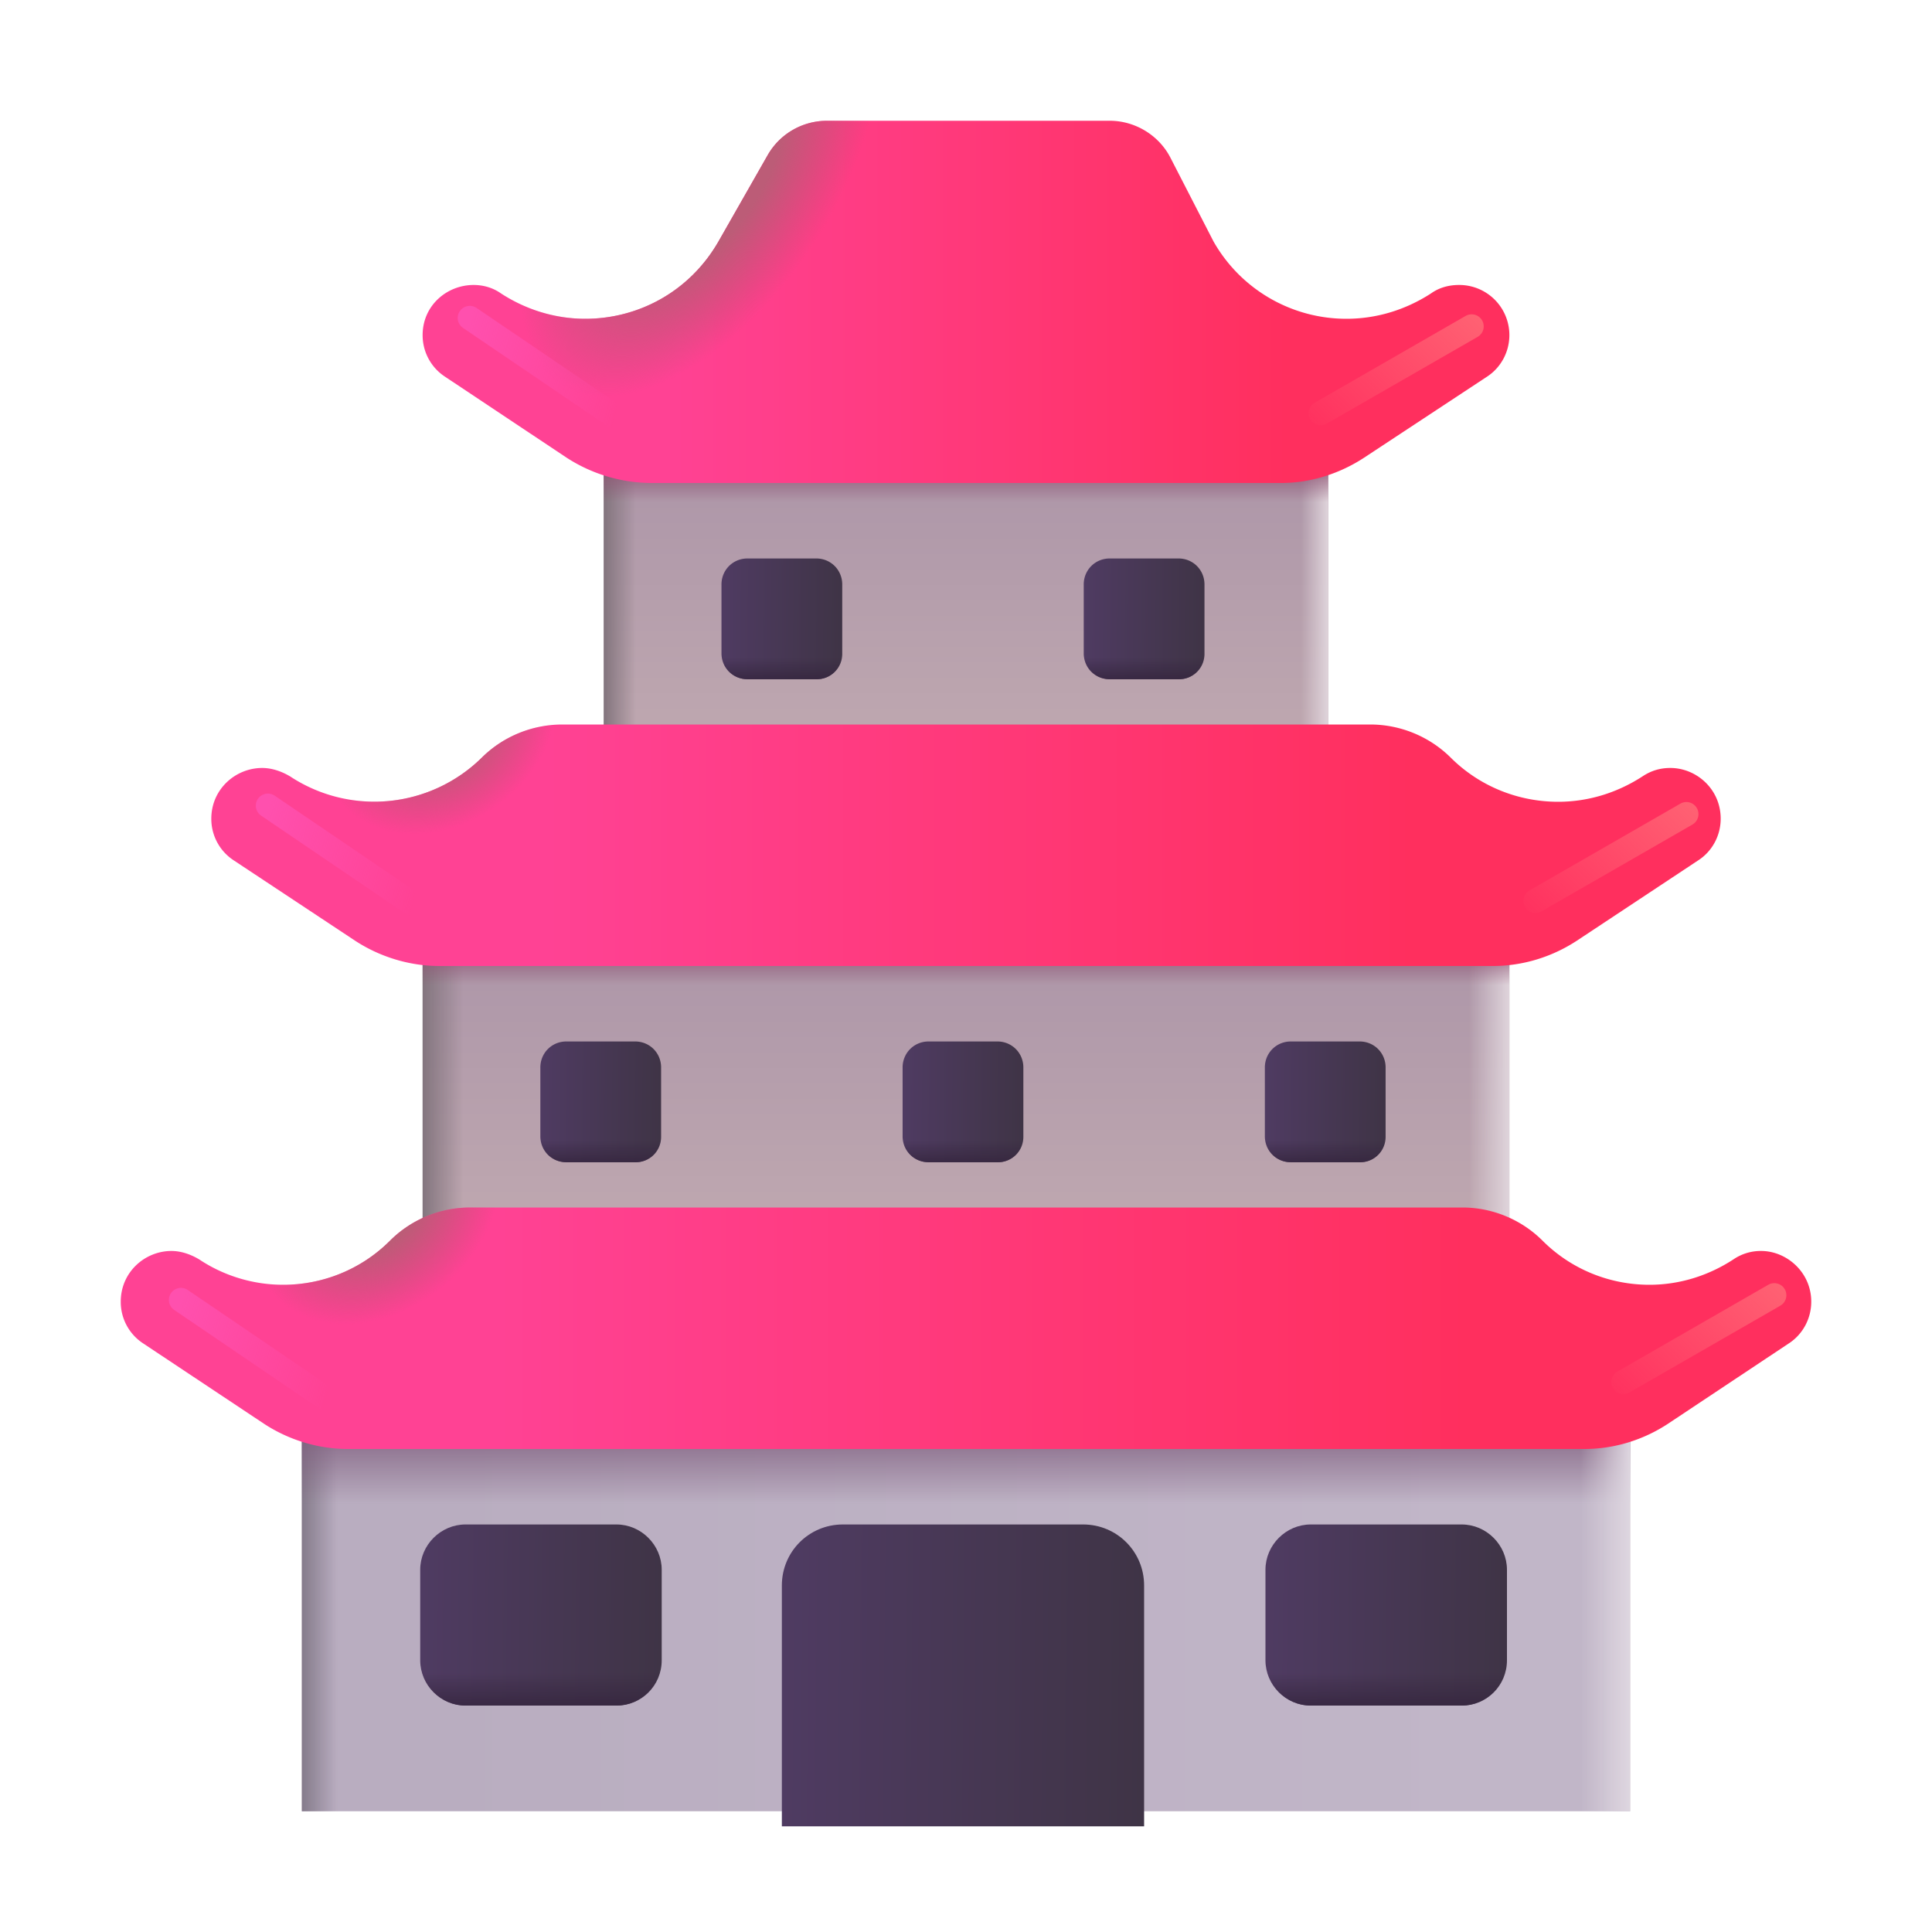 <svg xmlns="http://www.w3.org/2000/svg" fill="none" viewBox="0 0 32 32"><path fill="url(#svg-7d15df8b-ddc4-407c-8402-8c8f9a09db58-a)" d="M27 22H5v8h22z"/><path fill="url(#svg-c86518e1-020e-42c9-a788-2e690a0d7fcb-b)" d="M27 22H5v8h22z"/><path fill="url(#svg-5436c67e-2bc2-4892-aeaf-4e9c53cc2214-c)" d="M27 22H5v8h22z"/><path fill="url(#svg-1dee5ebd-7ebc-42e2-b291-7528da48bdda-d)" d="M27 22H5v8h22z"/><path fill="url(#svg-5d823159-8235-4082-93ad-69c8f2b30dcf-e)" d="M25 15H7v6h18z"/><path fill="url(#svg-2f3380a7-d82f-4f68-8314-7bae92de59e2-f)" d="M25 15H7v6h18z"/><path fill="url(#svg-d958f189-6c7a-44f7-bbdd-c55836b34507-g)" d="M25 15H7v6h18z"/><path fill="url(#svg-e9af544e-6229-4d6f-8ed3-87b52a309e3c-h)" d="M25 15H7v6h18z"/><path fill="url(#svg-3372e7b2-c646-4f75-8366-0af5df80a4b5-i)" d="M22 7H10v6h12z"/><path fill="url(#svg-fd676b2f-4d26-4ab8-a428-b24ccfac88dc-j)" d="M22 7H10v6h12z"/><path fill="url(#svg-f4a4d2ec-81a4-4482-9cc7-63835718fcc5-k)" d="M22 7H10v6h12z"/><path fill="url(#svg-5207be84-de59-4cca-aa1d-e86c379785db-l)" d="M22 7H10v6h12z"/><g filter="url(#svg-e98e1432-e0fd-47e1-bc52-c2126aa10890-m)"><path fill="url(#svg-11429a7f-ed44-443b-8466-f0e2f7ee42ee-n)" d="M30 21.56c0 .28-.14.54-.37.69l-2 1.33c-.41.27-.89.42-1.39.42H5.76c-.49 0-.98-.15-1.39-.42l-2-1.33a.82.82 0 0 1-.37-.69c0-.49.4-.84.84-.84.15 0 .31.05.46.14.42.28.91.42 1.39.42.65 0 1.29-.25 1.77-.73.35-.35.83-.55 1.33-.55h16.43c.5 0 .98.2 1.33.55.48.48 1.12.73 1.77.73.48 0 .96-.14 1.39-.42a.8.8 0 0 1 .46-.14c.42 0 .83.35.83.84"/></g><path fill="url(#svg-748390db-6bf2-471e-b07e-8952194e9dbf-o)" d="M30 21.56c0 .28-.14.54-.37.69l-2 1.33c-.41.27-.89.42-1.39.42H5.76c-.49 0-.98-.15-1.39-.42l-2-1.33a.82.82 0 0 1-.37-.69c0-.49.4-.84.84-.84.15 0 .31.05.46.14.42.28.91.42 1.39.42.65 0 1.29-.25 1.77-.73.35-.35.83-.55 1.33-.55h16.43c.5 0 .98.2 1.33.55.48.48 1.12.73 1.77.73.48 0 .96-.14 1.39-.42a.8.8 0 0 1 .46-.14c.42 0 .83.35.83.84"/><g filter="url(#svg-b9d74c3b-989b-4f24-a2e2-596a7a69d9b2-p)"><path fill="url(#svg-1387dba0-dec3-49c5-b684-91996034479a-q)" d="M28.5 13.56c0 .28-.14.54-.372.69l-2.009 1.33c-.412.27-.894.42-1.396.42H7.276c-.492 0-.984-.15-1.396-.42l-2.009-1.33a.82.82 0 0 1-.371-.69c0-.49.402-.84.843-.84.151 0 .312.05.463.14a2.535 2.535 0 0 0 3.173-.31c.352-.35.834-.55 1.336-.55h13.38c.501 0 .983.2 1.335.55.482.48 1.125.73 1.778.73.482 0 .964-.14 1.396-.42.15-.1.301-.14.462-.14.432 0 .834.35.834.84"/></g><path fill="url(#svg-9dc756f2-0b0c-43e1-82b5-b0b165a16d31-r)" d="M28.5 13.56c0 .28-.14.54-.372.69l-2.009 1.33c-.412.27-.894.42-1.396.42H7.276c-.492 0-.984-.15-1.396-.42l-2.009-1.33a.82.82 0 0 1-.371-.69c0-.49.402-.84.843-.84.151 0 .312.05.463.14a2.535 2.535 0 0 0 3.173-.31c.352-.35.834-.55 1.336-.55h13.38c.501 0 .983.2 1.335.55.482.48 1.125.73 1.778.73.482 0 .964-.14 1.396-.42.15-.1.301-.14.462-.14.432 0 .834.35.834.84"/><g filter="url(#svg-99645cd2-7366-49f8-9ddf-4e49bca3c6fe-s)"><path fill="url(#svg-2ef4ad5f-2cb4-4291-b6ef-3ddcc067ae8a-t)" d="M25 5.55c0 .28-.141.54-.372.69l-2.033 1.34c-.412.27-.895.42-1.378.42H10.793a2.6 2.6 0 0 1-1.409-.42L7.372 6.24A.82.82 0 0 1 7 5.55c0-.49.402-.83.845-.83.15 0 .312.04.453.14.432.28.915.42 1.398.42.866 0 1.72-.44 2.204-1.28l.815-1.43c.2-.35.573-.57.986-.57h4.678c.423 0 .815.24 1.006.61L20.1 4a2.53 2.53 0 0 0 2.203 1.28c.483 0 .966-.14 1.399-.42.14-.1.302-.14.463-.14a.83.83 0 0 1 .835.83"/></g><path fill="url(#svg-e098bdb1-2e1b-4912-9126-a177da462fb6-u)" d="M25 5.55c0 .28-.141.54-.372.69l-2.033 1.34c-.412.27-.895.42-1.378.42H10.793a2.6 2.6 0 0 1-1.409-.42L7.372 6.24A.82.82 0 0 1 7 5.55c0-.49.402-.83.845-.83.15 0 .312.04.453.14.432.28.915.42 1.398.42.866 0 1.72-.44 2.204-1.28l.815-1.43c.2-.35.573-.57.986-.57h4.678c.423 0 .815.24 1.006.61L20.1 4a2.53 2.53 0 0 0 2.203 1.28c.483 0 .966-.14 1.399-.42.14-.1.302-.14.463-.14a.83.83 0 0 1 .835.83"/><g filter="url(#svg-7540cb7d-e7bc-4d0f-af1d-5dc831c3c486-v)"><path fill="url(#svg-76839c12-78c8-4716-88c2-ab104227ad55-w)" d="M19 30h-6v-3.99c0-.56.45-1.01 1.01-1.01h3.98c.56 0 1.01.45 1.01 1.01z"/></g><g filter="url(#svg-ae3667e5-f459-4b77-a90f-1da281d86ba3-x)"><path fill="url(#svg-2d36928c-4ed2-4f8f-b569-3fc107e3c614-y)" d="M10.26 28h-2.5c-.41 0-.75-.34-.75-.75v-1.5c0-.41.34-.75.75-.75h2.5c.41 0 .75.34.75.75v1.5c0 .42-.34.75-.75.75"/><path fill="url(#svg-ff105349-10c8-4be2-9cf1-ea321d4baf40-z)" d="M10.26 28h-2.5c-.41 0-.75-.34-.75-.75v-1.5c0-.41.34-.75.75-.75h2.5c.41 0 .75.34.75.75v1.5c0 .42-.34.75-.75.75"/></g><g filter="url(#svg-7a5e7b80-d582-4a2a-8343-569e3971f65d-A)"><path fill="url(#svg-2e76104b-e182-4902-ab20-bb1760b0ddc5-B)" d="M24.26 28h-2.5c-.41 0-.75-.34-.75-.75v-1.5c0-.41.34-.75.75-.75h2.5c.41 0 .75.34.75.75v1.5c0 .42-.34.75-.75.75"/><path fill="url(#svg-9ca0145d-3957-4b79-a29e-717b1f2079ab-C)" d="M24.26 28h-2.5c-.41 0-.75-.34-.75-.75v-1.5c0-.41.34-.75.75-.75h2.5c.41 0 .75.34.75.75v1.5c0 .42-.34.75-.75.75"/></g><g filter="url(#svg-19aeba6d-115a-4902-bfbe-9bad172aeca3-D)"><path fill="url(#svg-dafee46e-8b18-4df8-9c0b-f9f5a4a53411-E)" d="M10.57 19H9.43c-.24 0-.43-.19-.43-.43v-1.14c0-.24.19-.43.43-.43h1.14c.24 0 .43.19.43.43v1.14a.42.42 0 0 1-.43.43"/><path fill="url(#svg-2c960d32-e00b-4bec-925d-eafd7827dacc-F)" d="M10.57 19H9.43c-.24 0-.43-.19-.43-.43v-1.14c0-.24.19-.43.43-.43h1.14c.24 0 .43.19.43.43v1.14a.42.42 0 0 1-.43.43"/></g><g filter="url(#svg-cb86f4f2-350b-4af6-82e0-1f93dc129e00-G)"><path fill="url(#svg-bed7b223-884d-4b5f-9d41-8606682ac54d-H)" d="M16.57 19h-1.14c-.24 0-.43-.19-.43-.43v-1.14c0-.24.19-.43.43-.43h1.14c.24 0 .43.19.43.43v1.14a.42.42 0 0 1-.43.43"/><path fill="url(#svg-dbfc757d-829d-4cca-8a07-715e887e878b-I)" d="M16.57 19h-1.14c-.24 0-.43-.19-.43-.43v-1.14c0-.24.19-.43.43-.43h1.14c.24 0 .43.19.43.43v1.14a.42.42 0 0 1-.43.43"/></g><g filter="url(#svg-a4ac44e9-ac98-4fec-8ba8-6926e15d9409-J)"><path fill="url(#svg-6bf22c49-6af7-4438-aa7d-7bacbc8a47f9-K)" d="M22.57 19h-1.14c-.24 0-.43-.19-.43-.43v-1.14c0-.24.19-.43.43-.43h1.14c.24 0 .43.19.43.43v1.14a.42.42 0 0 1-.43.43"/><path fill="url(#svg-4238f8d6-9938-4c94-ae9a-ff2a23149f64-L)" d="M22.57 19h-1.14c-.24 0-.43-.19-.43-.43v-1.14c0-.24.19-.43.43-.43h1.14c.24 0 .43.19.43.43v1.14a.42.42 0 0 1-.43.43"/></g><g filter="url(#svg-e16b062b-b68d-4976-95db-e14145cacab0-M)"><path fill="url(#svg-c723b9d4-81a0-42b2-acc0-1ecc5fce199d-N)" d="M13.57 11h-1.14c-.24 0-.43-.19-.43-.43V9.43c0-.24.19-.43.43-.43h1.14c.24 0 .43.19.43.43v1.14a.42.42 0 0 1-.43.43"/><path fill="url(#svg-18e588f6-5526-4098-9ec5-3aceca0f86da-O)" d="M13.57 11h-1.14c-.24 0-.43-.19-.43-.43V9.43c0-.24.19-.43.43-.43h1.14c.24 0 .43.19.43.43v1.14a.42.42 0 0 1-.43.43"/></g><g filter="url(#svg-902444b5-40e2-4b34-a8d6-32fcbd94f1e2-P)"><path fill="url(#svg-c2f500ea-aa27-4623-85ce-a194f578d1b1-Q)" d="M19.57 11h-1.14c-.24 0-.43-.19-.43-.43V9.43c0-.24.19-.43.43-.43h1.14c.24 0 .43.19.43.43v1.14a.42.42 0 0 1-.43.43"/><path fill="url(#svg-5e8db073-c070-4cbd-8ab0-20f9dfd102a1-R)" d="M19.57 11h-1.14c-.24 0-.43-.19-.43-.43V9.43c0-.24.19-.43.43-.43h1.14c.24 0 .43.19.43.43v1.14a.42.42 0 0 1-.43.43"/></g><g filter="url(#svg-b9c346fc-edaa-451a-9003-7ef781695ab0-S)"><path stroke="url(#svg-d0e97b94-ab8a-40b3-a00b-8c639445fa3e-T)" stroke-linecap="round" stroke-width=".4" d="m2.997 21.531 2.437 1.657"/></g><g filter="url(#svg-60186409-4109-4c68-ac87-1a70709f921e-U)"><path stroke="url(#svg-24e65a39-76f7-4ad2-8b68-da8d9c284037-V)" stroke-linecap="round" stroke-width=".4" d="M4.437 13.344 6.875 15"/></g><g filter="url(#svg-d9572ee2-b6ab-48bb-8909-afaa430b9d11-W)"><path stroke="url(#svg-7e5fb308-c84a-453d-924a-132ffa8dcc86-X)" stroke-linecap="round" stroke-width=".4" d="m7.781 5.266 2.438 1.656"/></g><g filter="url(#svg-b1ee3e26-8e77-4e06-a9d5-3e9a3c8d78b6-Y)"><path stroke="url(#svg-db0c3f23-22e3-4386-acef-f379831a6fe9-Z)" stroke-linecap="round" stroke-width=".4" d="m29.388 21.453-2.5 1.438"/></g><g filter="url(#svg-9e5ae7cd-047c-4055-abe7-68128fa33875-aa)"><path stroke="url(#svg-a763c1a3-bc0c-44e6-b364-3b43666b1aea-ab)" stroke-linecap="round" stroke-width=".4" d="m27.932 13.484-2.5 1.438"/></g><g filter="url(#svg-e3a73b9b-66f9-4e26-b503-9ca6fba7ba8f-ac)"><path stroke="url(#svg-68afbc3a-8fec-4d5b-a7ab-e042f4e06028-ad)" stroke-linecap="round" stroke-width=".4" d="m24.375 5.406-2.5 1.438"/></g><defs><linearGradient id="svg-7d15df8b-ddc4-407c-8402-8c8f9a09db58-a" x1="7.059" x2="24.467" y1="30" y2="30" gradientUnits="userSpaceOnUse"><stop stop-color="#B9ADC0"/><stop offset="1" stop-color="#C1B6C8"/></linearGradient><linearGradient id="svg-c86518e1-020e-42c9-a788-2e690a0d7fcb-b" x1="5" x2="5.587" y1="27.875" y2="27.875" gradientUnits="userSpaceOnUse"><stop stop-color="#857B8B"/><stop offset="1" stop-color="#857B8B" stop-opacity="0"/></linearGradient><linearGradient id="svg-5436c67e-2bc2-4892-aeaf-4e9c53cc2214-c" x1="16" x2="16" y1="23.531" y2="24.906" gradientUnits="userSpaceOnUse"><stop stop-color="#7F5E7E"/><stop offset="1" stop-color="#7F5E7E" stop-opacity="0"/></linearGradient><linearGradient id="svg-1dee5ebd-7ebc-42e2-b291-7528da48bdda-d" x1="27" x2="26.181" y1="28.413" y2="28.413" gradientUnits="userSpaceOnUse"><stop stop-color="#DED6E0"/><stop offset="1" stop-color="#DED6E0" stop-opacity="0"/></linearGradient><linearGradient id="svg-5d823159-8235-4082-93ad-69c8f2b30dcf-e" x1="16" x2="16" y1="15" y2="20.375" gradientUnits="userSpaceOnUse"><stop stop-color="#AA93A7"/><stop offset="1" stop-color="#BFA8B0"/></linearGradient><linearGradient id="svg-2f3380a7-d82f-4f68-8314-7bae92de59e2-f" x1="25" x2="24.33" y1="19.809" y2="19.809" gradientUnits="userSpaceOnUse"><stop stop-color="#DFD4DB"/><stop offset="1" stop-color="#DFD4DB" stop-opacity="0"/></linearGradient><linearGradient id="svg-d958f189-6c7a-44f7-bbdd-c55836b34507-g" x1="7" x2="7.676" y1="19.407" y2="19.407" gradientUnits="userSpaceOnUse"><stop stop-color="#83757E"/><stop offset="1" stop-color="#83757E" stop-opacity="0"/></linearGradient><linearGradient id="svg-e9af544e-6229-4d6f-8ed3-87b52a309e3c-h" x1="16" x2="16" y1="15.694" y2="16.316" gradientUnits="userSpaceOnUse"><stop stop-color="#915474"/><stop offset="1" stop-color="#915474" stop-opacity="0"/></linearGradient><linearGradient id="svg-3372e7b2-c646-4f75-8366-0af5df80a4b5-i" x1="16" x2="16" y1="7" y2="12.375" gradientUnits="userSpaceOnUse"><stop stop-color="#AA93A7"/><stop offset="1" stop-color="#BFA8B0"/></linearGradient><linearGradient id="svg-fd676b2f-4d26-4ab8-a428-b24ccfac88dc-j" x1="22" x2="21.553" y1="11.809" y2="11.809" gradientUnits="userSpaceOnUse"><stop stop-color="#DFD4DB"/><stop offset="1" stop-color="#DFD4DB" stop-opacity="0"/></linearGradient><linearGradient id="svg-f4a4d2ec-81a4-4482-9cc7-63835718fcc5-k" x1="10" x2="10.536" y1="11.407" y2="11.407" gradientUnits="userSpaceOnUse"><stop stop-color="#83757E"/><stop offset="1" stop-color="#83757E" stop-opacity="0"/></linearGradient><linearGradient id="svg-5207be84-de59-4cca-aa1d-e86c379785db-l" x1="16" x2="16" y1="7.694" y2="8.316" gradientUnits="userSpaceOnUse"><stop stop-color="#915474"/><stop offset="1" stop-color="#915474" stop-opacity="0"/></linearGradient><linearGradient id="svg-11429a7f-ed44-443b-8466-f0e2f7ee42ee-n" x1="8.214" x2="24.299" y1="23.633" y2="23.633" gradientUnits="userSpaceOnUse"><stop stop-color="#FF4294"/><stop offset="1" stop-color="#FF2F5E"/></linearGradient><linearGradient id="svg-1387dba0-dec3-49c5-b684-91996034479a-q" x1="9.049" x2="23.41" y1="15.633" y2="15.633" gradientUnits="userSpaceOnUse"><stop stop-color="#FF4294"/><stop offset="1" stop-color="#FF2F5E"/></linearGradient><linearGradient id="svg-2ef4ad5f-2cb4-4291-b6ef-3ddcc067ae8a-t" x1="10.995" x2="21.335" y1="7.45" y2="7.45" gradientUnits="userSpaceOnUse"><stop stop-color="#FF4294"/><stop offset="1" stop-color="#FF2F5E"/></linearGradient><linearGradient id="svg-76839c12-78c8-4716-88c2-ab104227ad55-w" x1="13" x2="19" y1="28.156" y2="28.215" gradientUnits="userSpaceOnUse"><stop stop-color="#4F3B62"/><stop offset="1" stop-color="#3F3446"/></linearGradient><linearGradient id="svg-2d36928c-4ed2-4f8f-b569-3fc107e3c614-y" x1="7.01" x2="11.01" y1="26.894" y2="26.937" gradientUnits="userSpaceOnUse"><stop stop-color="#4F3B62"/><stop offset="1" stop-color="#3F3446"/></linearGradient><linearGradient id="svg-ff105349-10c8-4be2-9cf1-ea321d4baf40-z" x1="9.01" x2="9.01" y1="28.131" y2="27.46" gradientUnits="userSpaceOnUse"><stop stop-color="#35253E"/><stop offset="1" stop-color="#35253E" stop-opacity="0"/></linearGradient><linearGradient id="svg-2e76104b-e182-4902-ab20-bb1760b0ddc5-B" x1="21.01" x2="25.01" y1="26.894" y2="26.937" gradientUnits="userSpaceOnUse"><stop stop-color="#4F3B62"/><stop offset="1" stop-color="#3F3446"/></linearGradient><linearGradient id="svg-9ca0145d-3957-4b79-a29e-717b1f2079ab-C" x1="23.01" x2="23.01" y1="28.131" y2="27.46" gradientUnits="userSpaceOnUse"><stop stop-color="#35253E"/><stop offset="1" stop-color="#35253E" stop-opacity="0"/></linearGradient><linearGradient id="svg-dafee46e-8b18-4df8-9c0b-f9f5a4a53411-E" x1="9" x2="11" y1="18.262" y2="18.279" gradientUnits="userSpaceOnUse"><stop stop-color="#4F3B62"/><stop offset="1" stop-color="#3F3446"/></linearGradient><linearGradient id="svg-2c960d32-e00b-4bec-925d-eafd7827dacc-F" x1="10" x2="10" y1="19.088" y2="18.64" gradientUnits="userSpaceOnUse"><stop stop-color="#35253E"/><stop offset="1" stop-color="#35253E" stop-opacity="0"/></linearGradient><linearGradient id="svg-bed7b223-884d-4b5f-9d41-8606682ac54d-H" x1="15" x2="17" y1="18.262" y2="18.279" gradientUnits="userSpaceOnUse"><stop stop-color="#4F3B62"/><stop offset="1" stop-color="#3F3446"/></linearGradient><linearGradient id="svg-dbfc757d-829d-4cca-8a07-715e887e878b-I" x1="16" x2="16" y1="19.088" y2="18.64" gradientUnits="userSpaceOnUse"><stop stop-color="#35253E"/><stop offset="1" stop-color="#35253E" stop-opacity="0"/></linearGradient><linearGradient id="svg-6bf22c49-6af7-4438-aa7d-7bacbc8a47f9-K" x1="21" x2="23" y1="18.262" y2="18.279" gradientUnits="userSpaceOnUse"><stop stop-color="#4F3B62"/><stop offset="1" stop-color="#3F3446"/></linearGradient><linearGradient id="svg-4238f8d6-9938-4c94-ae9a-ff2a23149f64-L" x1="22" x2="22" y1="19.088" y2="18.64" gradientUnits="userSpaceOnUse"><stop stop-color="#35253E"/><stop offset="1" stop-color="#35253E" stop-opacity="0"/></linearGradient><linearGradient id="svg-c723b9d4-81a0-42b2-acc0-1ecc5fce199d-N" x1="12" x2="14" y1="10.262" y2="10.279" gradientUnits="userSpaceOnUse"><stop stop-color="#4F3B62"/><stop offset="1" stop-color="#3F3446"/></linearGradient><linearGradient id="svg-18e588f6-5526-4098-9ec5-3aceca0f86da-O" x1="13" x2="13" y1="11.088" y2="10.64" gradientUnits="userSpaceOnUse"><stop stop-color="#35253E"/><stop offset="1" stop-color="#35253E" stop-opacity="0"/></linearGradient><linearGradient id="svg-c2f500ea-aa27-4623-85ce-a194f578d1b1-Q" x1="18" x2="20" y1="10.262" y2="10.279" gradientUnits="userSpaceOnUse"><stop stop-color="#4F3B62"/><stop offset="1" stop-color="#3F3446"/></linearGradient><linearGradient id="svg-5e8db073-c070-4cbd-8ab0-20f9dfd102a1-R" x1="19" x2="19" y1="11.088" y2="10.64" gradientUnits="userSpaceOnUse"><stop stop-color="#35253E"/><stop offset="1" stop-color="#35253E" stop-opacity="0"/></linearGradient><linearGradient id="svg-d0e97b94-ab8a-40b3-a00b-8c639445fa3e-T" x1="5.434" x2="2.787" y1="23.032" y2="22.369" gradientUnits="userSpaceOnUse"><stop stop-color="#FF50AE" stop-opacity="0"/><stop offset="1" stop-color="#FF50AE"/></linearGradient><linearGradient id="svg-24e65a39-76f7-4ad2-8b68-da8d9c284037-V" x1="6.874" x2="4.227" y1="14.845" y2="14.182" gradientUnits="userSpaceOnUse"><stop stop-color="#FF50AE" stop-opacity="0"/><stop offset="1" stop-color="#FF50AE"/></linearGradient><linearGradient id="svg-7e5fb308-c84a-453d-924a-132ffa8dcc86-X" x1="10.218" x2="7.571" y1="6.767" y2="6.104" gradientUnits="userSpaceOnUse"><stop stop-color="#FF50AE" stop-opacity="0"/><stop offset="1" stop-color="#FF50AE"/></linearGradient><linearGradient id="svg-db0c3f23-22e3-4386-acef-f379831a6fe9-Z" x1="26.803" x2="29.313" y1="23.368" y2="20.83" gradientUnits="userSpaceOnUse"><stop stop-color="#FF6474" stop-opacity="0"/><stop offset="1" stop-color="#FF6474"/></linearGradient><linearGradient id="svg-a763c1a3-bc0c-44e6-b364-3b43666b1aea-ab" x1="25.347" x2="27.857" y1="15.399" y2="12.861" gradientUnits="userSpaceOnUse"><stop stop-color="#FF6474" stop-opacity="0"/><stop offset="1" stop-color="#FF6474"/></linearGradient><linearGradient id="svg-68afbc3a-8fec-4d5b-a7ab-e042f4e06028-ad" x1="21.791" x2="24.3" y1="7.321" y2="4.783" gradientUnits="userSpaceOnUse"><stop stop-color="#FF6474" stop-opacity="0"/><stop offset="1" stop-color="#FF6474"/></linearGradient><filter id="svg-e98e1432-e0fd-47e1-bc52-c2126aa10890-m" width="28.8" height="4.8" x="1.6" y="19.6" color-interpolation-filters="sRGB" filterUnits="userSpaceOnUse"><feFlood flood-opacity="0" result="BackgroundImageFix"/><feBlend in="SourceGraphic" in2="BackgroundImageFix" result="shape"/><feColorMatrix in="SourceAlpha" result="hardAlpha" values="0 0 0 0 0 0 0 0 0 0 0 0 0 0 0 0 0 0 127 0"/><feOffset dx=".4" dy="-.4"/><feGaussianBlur stdDeviation=".4"/><feComposite in2="hardAlpha" k2="-1" k3="1" operator="arithmetic"/><feColorMatrix values="0 0 0 0 0.682 0 0 0 0 0.227 0 0 0 0 0.478 0 0 0 1 0"/><feBlend in2="shape" result="effect1_innerShadow_18_6793"/><feColorMatrix in="SourceAlpha" result="hardAlpha" values="0 0 0 0 0 0 0 0 0 0 0 0 0 0 0 0 0 0 127 0"/><feOffset dx="-.4" dy=".4"/><feGaussianBlur stdDeviation=".4"/><feComposite in2="hardAlpha" k2="-1" k3="1" operator="arithmetic"/><feColorMatrix values="0 0 0 0 0.996 0 0 0 0 0.188 0 0 0 0 0.361 0 0 0 1 0"/><feBlend in2="effect1_innerShadow_18_6793" result="effect2_innerShadow_18_6793"/></filter><filter id="svg-b9d74c3b-989b-4f24-a2e2-596a7a69d9b2-p" width="25.8" height="4.8" x="3.1" y="11.6" color-interpolation-filters="sRGB" filterUnits="userSpaceOnUse"><feFlood flood-opacity="0" result="BackgroundImageFix"/><feBlend in="SourceGraphic" in2="BackgroundImageFix" result="shape"/><feColorMatrix in="SourceAlpha" result="hardAlpha" values="0 0 0 0 0 0 0 0 0 0 0 0 0 0 0 0 0 0 127 0"/><feOffset dx=".4" dy="-.4"/><feGaussianBlur stdDeviation=".4"/><feComposite in2="hardAlpha" k2="-1" k3="1" operator="arithmetic"/><feColorMatrix values="0 0 0 0 0.682 0 0 0 0 0.227 0 0 0 0 0.478 0 0 0 1 0"/><feBlend in2="shape" result="effect1_innerShadow_18_6793"/><feColorMatrix in="SourceAlpha" result="hardAlpha" values="0 0 0 0 0 0 0 0 0 0 0 0 0 0 0 0 0 0 127 0"/><feOffset dx="-.4" dy=".4"/><feGaussianBlur stdDeviation=".4"/><feComposite in2="hardAlpha" k2="-1" k3="1" operator="arithmetic"/><feColorMatrix values="0 0 0 0 0.996 0 0 0 0 0.188 0 0 0 0 0.361 0 0 0 1 0"/><feBlend in2="effect1_innerShadow_18_6793" result="effect2_innerShadow_18_6793"/></filter><filter id="svg-99645cd2-7366-49f8-9ddf-4e49bca3c6fe-s" width="18.8" height="6.8" x="6.6" y="1.6" color-interpolation-filters="sRGB" filterUnits="userSpaceOnUse"><feFlood flood-opacity="0" result="BackgroundImageFix"/><feBlend in="SourceGraphic" in2="BackgroundImageFix" result="shape"/><feColorMatrix in="SourceAlpha" result="hardAlpha" values="0 0 0 0 0 0 0 0 0 0 0 0 0 0 0 0 0 0 127 0"/><feOffset dx=".4" dy="-.4"/><feGaussianBlur stdDeviation=".4"/><feComposite in2="hardAlpha" k2="-1" k3="1" operator="arithmetic"/><feColorMatrix values="0 0 0 0 0.682 0 0 0 0 0.227 0 0 0 0 0.478 0 0 0 1 0"/><feBlend in2="shape" result="effect1_innerShadow_18_6793"/><feColorMatrix in="SourceAlpha" result="hardAlpha" values="0 0 0 0 0 0 0 0 0 0 0 0 0 0 0 0 0 0 127 0"/><feOffset dx="-.4" dy=".4"/><feGaussianBlur stdDeviation=".4"/><feComposite in2="hardAlpha" k2="-1" k3="1" operator="arithmetic"/><feColorMatrix values="0 0 0 0 0.996 0 0 0 0 0.188 0 0 0 0 0.361 0 0 0 1 0"/><feBlend in2="effect1_innerShadow_18_6793" result="effect2_innerShadow_18_6793"/></filter><filter id="svg-7540cb7d-e7bc-4d0f-af1d-5dc831c3c486-v" width="6.4" height="5.25" x="12.75" y="25" color-interpolation-filters="sRGB" filterUnits="userSpaceOnUse"><feFlood flood-opacity="0" result="BackgroundImageFix"/><feBlend in="SourceGraphic" in2="BackgroundImageFix" result="shape"/><feColorMatrix in="SourceAlpha" result="hardAlpha" values="0 0 0 0 0 0 0 0 0 0 0 0 0 0 0 0 0 0 127 0"/><feOffset dx=".2"/><feGaussianBlur stdDeviation=".075"/><feComposite in2="hardAlpha" k2="-1" k3="1" operator="arithmetic"/><feColorMatrix values="0 0 0 0 0.376 0 0 0 0 0.282 0 0 0 0 0.475 0 0 0 1 0"/><feBlend in2="shape" result="effect1_innerShadow_18_6793"/><feColorMatrix in="SourceAlpha" result="hardAlpha" values="0 0 0 0 0 0 0 0 0 0 0 0 0 0 0 0 0 0 127 0"/><feOffset dx="-.25" dy=".25"/><feGaussianBlur stdDeviation=".2"/><feComposite in2="hardAlpha" k2="-1" k3="1" operator="arithmetic"/><feColorMatrix values="0 0 0 0 0.149 0 0 0 0 0.118 0 0 0 0 0.176 0 0 0 1 0"/><feBlend in2="effect1_innerShadow_18_6793" result="effect2_innerShadow_18_6793"/></filter><filter id="svg-ae3667e5-f459-4b77-a90f-1da281d86ba3-x" width="4.4" height="3.25" x="6.76" y="25" color-interpolation-filters="sRGB" filterUnits="userSpaceOnUse"><feFlood flood-opacity="0" result="BackgroundImageFix"/><feBlend in="SourceGraphic" in2="BackgroundImageFix" result="shape"/><feColorMatrix in="SourceAlpha" result="hardAlpha" values="0 0 0 0 0 0 0 0 0 0 0 0 0 0 0 0 0 0 127 0"/><feOffset dx=".2"/><feGaussianBlur stdDeviation=".075"/><feComposite in2="hardAlpha" k2="-1" k3="1" operator="arithmetic"/><feColorMatrix values="0 0 0 0 0.376 0 0 0 0 0.282 0 0 0 0 0.475 0 0 0 1 0"/><feBlend in2="shape" result="effect1_innerShadow_18_6793"/><feColorMatrix in="SourceAlpha" result="hardAlpha" values="0 0 0 0 0 0 0 0 0 0 0 0 0 0 0 0 0 0 127 0"/><feOffset dx="-.25" dy=".25"/><feGaussianBlur stdDeviation=".2"/><feComposite in2="hardAlpha" k2="-1" k3="1" operator="arithmetic"/><feColorMatrix values="0 0 0 0 0.149 0 0 0 0 0.118 0 0 0 0 0.176 0 0 0 1 0"/><feBlend in2="effect1_innerShadow_18_6793" result="effect2_innerShadow_18_6793"/></filter><filter id="svg-7a5e7b80-d582-4a2a-8343-569e3971f65d-A" width="4.4" height="3.25" x="20.76" y="25" color-interpolation-filters="sRGB" filterUnits="userSpaceOnUse"><feFlood flood-opacity="0" result="BackgroundImageFix"/><feBlend in="SourceGraphic" in2="BackgroundImageFix" result="shape"/><feColorMatrix in="SourceAlpha" result="hardAlpha" values="0 0 0 0 0 0 0 0 0 0 0 0 0 0 0 0 0 0 127 0"/><feOffset dx=".2"/><feGaussianBlur stdDeviation=".075"/><feComposite in2="hardAlpha" k2="-1" k3="1" operator="arithmetic"/><feColorMatrix values="0 0 0 0 0.376 0 0 0 0 0.282 0 0 0 0 0.475 0 0 0 1 0"/><feBlend in2="shape" result="effect1_innerShadow_18_6793"/><feColorMatrix in="SourceAlpha" result="hardAlpha" values="0 0 0 0 0 0 0 0 0 0 0 0 0 0 0 0 0 0 127 0"/><feOffset dx="-.25" dy=".25"/><feGaussianBlur stdDeviation=".2"/><feComposite in2="hardAlpha" k2="-1" k3="1" operator="arithmetic"/><feColorMatrix values="0 0 0 0 0.149 0 0 0 0 0.118 0 0 0 0 0.176 0 0 0 1 0"/><feBlend in2="effect1_innerShadow_18_6793" result="effect2_innerShadow_18_6793"/></filter><filter id="svg-19aeba6d-115a-4902-bfbe-9bad172aeca3-D" width="2.4" height="2.25" x="8.75" y="17" color-interpolation-filters="sRGB" filterUnits="userSpaceOnUse"><feFlood flood-opacity="0" result="BackgroundImageFix"/><feBlend in="SourceGraphic" in2="BackgroundImageFix" result="shape"/><feColorMatrix in="SourceAlpha" result="hardAlpha" values="0 0 0 0 0 0 0 0 0 0 0 0 0 0 0 0 0 0 127 0"/><feOffset dx=".2"/><feGaussianBlur stdDeviation=".075"/><feComposite in2="hardAlpha" k2="-1" k3="1" operator="arithmetic"/><feColorMatrix values="0 0 0 0 0.376 0 0 0 0 0.282 0 0 0 0 0.475 0 0 0 1 0"/><feBlend in2="shape" result="effect1_innerShadow_18_6793"/><feColorMatrix in="SourceAlpha" result="hardAlpha" values="0 0 0 0 0 0 0 0 0 0 0 0 0 0 0 0 0 0 127 0"/><feOffset dx="-.25" dy=".25"/><feGaussianBlur stdDeviation=".2"/><feComposite in2="hardAlpha" k2="-1" k3="1" operator="arithmetic"/><feColorMatrix values="0 0 0 0 0.149 0 0 0 0 0.118 0 0 0 0 0.176 0 0 0 1 0"/><feBlend in2="effect1_innerShadow_18_6793" result="effect2_innerShadow_18_6793"/></filter><filter id="svg-cb86f4f2-350b-4af6-82e0-1f93dc129e00-G" width="2.4" height="2.25" x="14.75" y="17" color-interpolation-filters="sRGB" filterUnits="userSpaceOnUse"><feFlood flood-opacity="0" result="BackgroundImageFix"/><feBlend in="SourceGraphic" in2="BackgroundImageFix" result="shape"/><feColorMatrix in="SourceAlpha" result="hardAlpha" values="0 0 0 0 0 0 0 0 0 0 0 0 0 0 0 0 0 0 127 0"/><feOffset dx=".2"/><feGaussianBlur stdDeviation=".075"/><feComposite in2="hardAlpha" k2="-1" k3="1" operator="arithmetic"/><feColorMatrix values="0 0 0 0 0.376 0 0 0 0 0.282 0 0 0 0 0.475 0 0 0 1 0"/><feBlend in2="shape" result="effect1_innerShadow_18_6793"/><feColorMatrix in="SourceAlpha" result="hardAlpha" values="0 0 0 0 0 0 0 0 0 0 0 0 0 0 0 0 0 0 127 0"/><feOffset dx="-.25" dy=".25"/><feGaussianBlur stdDeviation=".2"/><feComposite in2="hardAlpha" k2="-1" k3="1" operator="arithmetic"/><feColorMatrix values="0 0 0 0 0.149 0 0 0 0 0.118 0 0 0 0 0.176 0 0 0 1 0"/><feBlend in2="effect1_innerShadow_18_6793" result="effect2_innerShadow_18_6793"/></filter><filter id="svg-a4ac44e9-ac98-4fec-8ba8-6926e15d9409-J" width="2.4" height="2.25" x="20.75" y="17" color-interpolation-filters="sRGB" filterUnits="userSpaceOnUse"><feFlood flood-opacity="0" result="BackgroundImageFix"/><feBlend in="SourceGraphic" in2="BackgroundImageFix" result="shape"/><feColorMatrix in="SourceAlpha" result="hardAlpha" values="0 0 0 0 0 0 0 0 0 0 0 0 0 0 0 0 0 0 127 0"/><feOffset dx=".2"/><feGaussianBlur stdDeviation=".075"/><feComposite in2="hardAlpha" k2="-1" k3="1" operator="arithmetic"/><feColorMatrix values="0 0 0 0 0.376 0 0 0 0 0.282 0 0 0 0 0.475 0 0 0 1 0"/><feBlend in2="shape" result="effect1_innerShadow_18_6793"/><feColorMatrix in="SourceAlpha" result="hardAlpha" values="0 0 0 0 0 0 0 0 0 0 0 0 0 0 0 0 0 0 127 0"/><feOffset dx="-.25" dy=".25"/><feGaussianBlur stdDeviation=".2"/><feComposite in2="hardAlpha" k2="-1" k3="1" operator="arithmetic"/><feColorMatrix values="0 0 0 0 0.149 0 0 0 0 0.118 0 0 0 0 0.176 0 0 0 1 0"/><feBlend in2="effect1_innerShadow_18_6793" result="effect2_innerShadow_18_6793"/></filter><filter id="svg-e16b062b-b68d-4976-95db-e14145cacab0-M" width="2.4" height="2.25" x="11.75" y="9" color-interpolation-filters="sRGB" filterUnits="userSpaceOnUse"><feFlood flood-opacity="0" result="BackgroundImageFix"/><feBlend in="SourceGraphic" in2="BackgroundImageFix" result="shape"/><feColorMatrix in="SourceAlpha" result="hardAlpha" values="0 0 0 0 0 0 0 0 0 0 0 0 0 0 0 0 0 0 127 0"/><feOffset dx=".2"/><feGaussianBlur stdDeviation=".075"/><feComposite in2="hardAlpha" k2="-1" k3="1" operator="arithmetic"/><feColorMatrix values="0 0 0 0 0.376 0 0 0 0 0.282 0 0 0 0 0.475 0 0 0 1 0"/><feBlend in2="shape" result="effect1_innerShadow_18_6793"/><feColorMatrix in="SourceAlpha" result="hardAlpha" values="0 0 0 0 0 0 0 0 0 0 0 0 0 0 0 0 0 0 127 0"/><feOffset dx="-.25" dy=".25"/><feGaussianBlur stdDeviation=".2"/><feComposite in2="hardAlpha" k2="-1" k3="1" operator="arithmetic"/><feColorMatrix values="0 0 0 0 0.149 0 0 0 0 0.118 0 0 0 0 0.176 0 0 0 1 0"/><feBlend in2="effect1_innerShadow_18_6793" result="effect2_innerShadow_18_6793"/></filter><filter id="svg-902444b5-40e2-4b34-a8d6-32fcbd94f1e2-P" width="2.4" height="2.25" x="17.75" y="9" color-interpolation-filters="sRGB" filterUnits="userSpaceOnUse"><feFlood flood-opacity="0" result="BackgroundImageFix"/><feBlend in="SourceGraphic" in2="BackgroundImageFix" result="shape"/><feColorMatrix in="SourceAlpha" result="hardAlpha" values="0 0 0 0 0 0 0 0 0 0 0 0 0 0 0 0 0 0 127 0"/><feOffset dx=".2"/><feGaussianBlur stdDeviation=".075"/><feComposite in2="hardAlpha" k2="-1" k3="1" operator="arithmetic"/><feColorMatrix values="0 0 0 0 0.376 0 0 0 0 0.282 0 0 0 0 0.475 0 0 0 1 0"/><feBlend in2="shape" result="effect1_innerShadow_18_6793"/><feColorMatrix in="SourceAlpha" result="hardAlpha" values="0 0 0 0 0 0 0 0 0 0 0 0 0 0 0 0 0 0 127 0"/><feOffset dx="-.25" dy=".25"/><feGaussianBlur stdDeviation=".2"/><feComposite in2="hardAlpha" k2="-1" k3="1" operator="arithmetic"/><feColorMatrix values="0 0 0 0 0.149 0 0 0 0 0.118 0 0 0 0 0.176 0 0 0 1 0"/><feBlend in2="effect1_innerShadow_18_6793" result="effect2_innerShadow_18_6793"/></filter><filter id="svg-b9c346fc-edaa-451a-9003-7ef781695ab0-S" width="3.638" height="2.856" x="2.397" y="20.931" color-interpolation-filters="sRGB" filterUnits="userSpaceOnUse"><feFlood flood-opacity="0" result="BackgroundImageFix"/><feBlend in="SourceGraphic" in2="BackgroundImageFix" result="shape"/><feGaussianBlur result="effect1_foregroundBlur_18_6793" stdDeviation=".2"/></filter><filter id="svg-60186409-4109-4c68-ac87-1a70709f921e-U" width="3.638" height="2.856" x="3.837" y="12.744" color-interpolation-filters="sRGB" filterUnits="userSpaceOnUse"><feFlood flood-opacity="0" result="BackgroundImageFix"/><feBlend in="SourceGraphic" in2="BackgroundImageFix" result="shape"/><feGaussianBlur result="effect1_foregroundBlur_18_6793" stdDeviation=".2"/></filter><filter id="svg-d9572ee2-b6ab-48bb-8909-afaa430b9d11-W" width="3.638" height="2.856" x="7.181" y="4.666" color-interpolation-filters="sRGB" filterUnits="userSpaceOnUse"><feFlood flood-opacity="0" result="BackgroundImageFix"/><feBlend in="SourceGraphic" in2="BackgroundImageFix" result="shape"/><feGaussianBlur result="effect1_foregroundBlur_18_6793" stdDeviation=".2"/></filter><filter id="svg-b1ee3e26-8e77-4e06-a9d5-3e9a3c8d78b6-Y" width="3.7" height="2.638" x="26.287" y="20.853" color-interpolation-filters="sRGB" filterUnits="userSpaceOnUse"><feFlood flood-opacity="0" result="BackgroundImageFix"/><feBlend in="SourceGraphic" in2="BackgroundImageFix" result="shape"/><feGaussianBlur result="effect1_foregroundBlur_18_6793" stdDeviation=".2"/></filter><filter id="svg-9e5ae7cd-047c-4055-abe7-68128fa33875-aa" width="3.7" height="2.638" x="24.832" y="12.884" color-interpolation-filters="sRGB" filterUnits="userSpaceOnUse"><feFlood flood-opacity="0" result="BackgroundImageFix"/><feBlend in="SourceGraphic" in2="BackgroundImageFix" result="shape"/><feGaussianBlur result="effect1_foregroundBlur_18_6793" stdDeviation=".2"/></filter><filter id="svg-e3a73b9b-66f9-4e26-b503-9ca6fba7ba8f-ac" width="3.7" height="2.638" x="21.275" y="4.806" color-interpolation-filters="sRGB" filterUnits="userSpaceOnUse"><feFlood flood-opacity="0" result="BackgroundImageFix"/><feBlend in="SourceGraphic" in2="BackgroundImageFix" result="shape"/><feGaussianBlur result="effect1_foregroundBlur_18_6793" stdDeviation=".2"/></filter><radialGradient id="svg-748390db-6bf2-471e-b07e-8952194e9dbf-o" cx="0" cy="0" r="1" gradientTransform="matrix(1.078 1.353 -1.745 1.39 6.225 20)" gradientUnits="userSpaceOnUse"><stop offset=".358" stop-color="#BC5C77"/><stop offset="1" stop-color="#BB5272" stop-opacity="0"/></radialGradient><radialGradient id="svg-9dc756f2-0b0c-43e1-82b5-b0b165a16d31-r" cx="0" cy="0" r="1" gradientTransform="matrix(.962 1.353 -1.691 1.203 7.272 12)" gradientUnits="userSpaceOnUse"><stop offset=".358" stop-color="#BC5C77"/><stop offset="1" stop-color="#BB5272" stop-opacity="0"/></radialGradient><radialGradient id="svg-e098bdb1-2e1b-4912-9126-a177da462fb6-u" cx="0" cy="0" r="1" gradientTransform="rotate(123.513 5.031 4.535)scale(4.217 2.238)" gradientUnits="userSpaceOnUse"><stop offset=".458" stop-color="#BC5C77"/><stop offset="1" stop-color="#BB5272" stop-opacity="0"/></radialGradient></defs></svg>